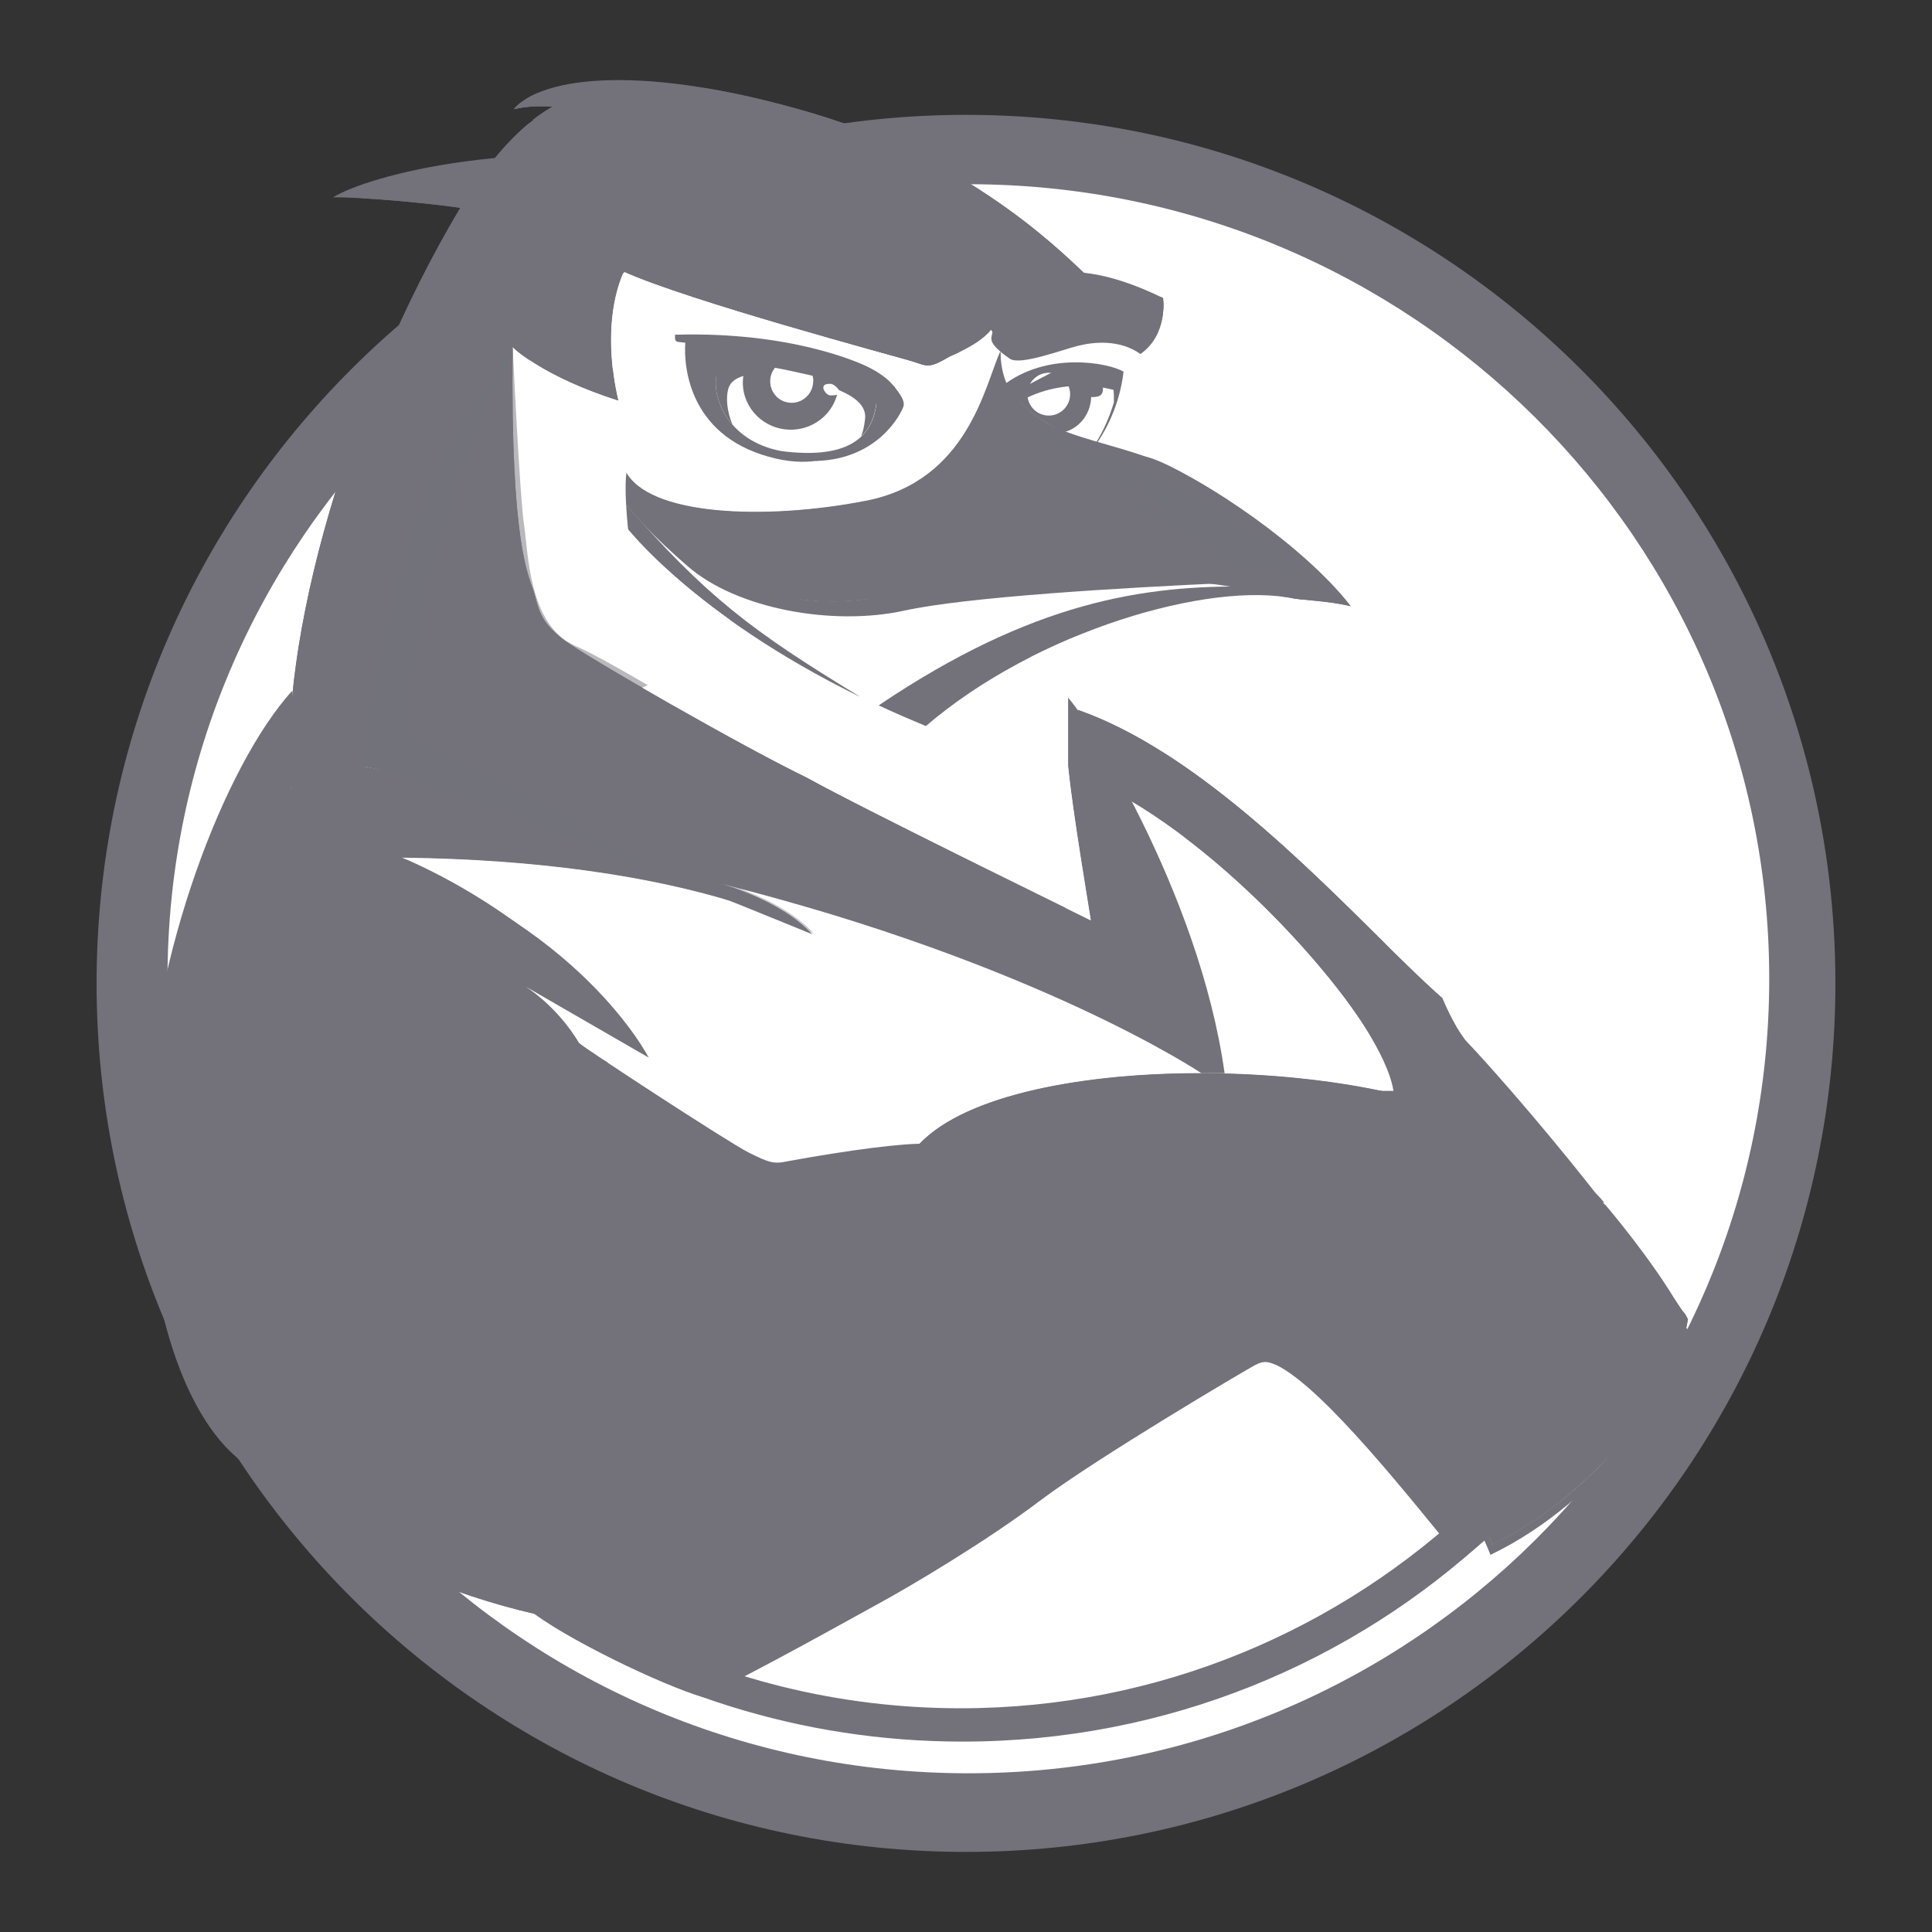 <svg width="20" height="20" viewBox="0 0 20 20" fill="none" xmlns="http://www.w3.org/2000/svg">
<rect x="0" y="0" width="20" height="20" fill="#333333" stroke="none"/>
<g clip-path="url(#clip0_7634_29770)">
<path d="M10 19.171C14.971 19.171 19 15.146 19 10.18C19 5.214 14.971 1.189 10 1.189C5.03 1.189 1 5.214 1 10.18C1 15.146 5.03 19.171 10 19.171Z" fill="#73727A"/>
<path d="M10.025 18.357C14.603 18.357 18.315 14.674 18.315 10.132C18.315 5.59 14.603 1.907 10.025 1.907C5.446 1.907 1.734 5.59 1.734 10.132C1.734 14.674 5.446 18.357 10.025 18.357Z" fill="white"/>
<path d="M13.782 12.389L4.907 16.244C6.285 17.358 8.045 18.028 9.965 18.028C12.531 18.028 14.814 16.832 16.275 14.974L13.782 12.389Z" fill="white"/>
<path d="M15.261 15.549C13.871 16.873 12 17.684 9.944 17.684C8.67 17.684 7.469 17.373 6.408 16.822L5.459 16.651C6.741 17.52 8.292 18.029 9.964 18.029C12.08 18.029 14.004 17.214 15.431 15.884C15.388 15.764 15.314 15.633 15.261 15.549Z" fill="#73727A"/>
<path d="M15.842 15.547L13.193 12.568L5.459 16.65C5.819 16.952 6.883 17.457 7.275 17.568C7.807 17.321 8.893 16.71 9.114 16.59C9.372 16.45 10.191 15.971 10.769 15.533C11.347 15.097 12.889 14.186 12.993 14.131C13.097 14.076 13.14 14.104 13.214 14.131C13.707 14.373 14.604 15.519 15.125 16.152C15.247 16.049 15.841 15.547 15.841 15.547H15.842Z" fill="#73727A"/>
<path d="M11.353 7.993L11.821 10.127L4.303 7.627L3.759 9.065L7.433 13.733L15.584 11.769L13.475 9.234L11.353 7.993Z" fill="white"/>
<path d="M11.816 9.499C12.102 9.678 12.524 9.907 13.277 11.31L14.826 11.457L13.473 9.358L11.267 7.897L11.816 9.498V9.499Z" fill="white"/>
<path d="M13.305 13.402C13.203 13.407 13.12 13.388 12.848 13.543C11.805 14.1 10.35 15.12 8.041 16.664C7.755 16.843 7.728 16.913 7.103 16.901C6.477 16.889 4.227 16.779 2.439 15.076C1.84 14.553 1.445 13.252 1.514 11.575C1.583 9.899 2.31 7.94 3.026 7.149L3.013 8.17C3.013 8.17 3.411 7.926 3.757 7.936C4.103 7.947 7.103 9.019 8.35 9.637C8.35 9.637 7.12 8.91 4.149 8.878C4.149 8.878 5.693 9.477 6.605 10.837C6.605 10.837 5.432 10.129 5.124 10.046C5.124 10.046 5.635 10.314 5.94 10.849C5.94 10.849 6.534 11.233 6.84 11.462C7.145 11.692 7.873 12.107 7.981 12.112C8.089 12.118 9.231 11.868 9.475 11.892C9.719 11.914 11.083 11.75 13.301 13.405L13.305 13.402Z" fill="#73727A"/>
<path d="M9.463 12.202L8.068 12.441L4.42 10.162L5.116 9.609L9.463 12.202Z" fill="white"/>
<path d="M9.598 11.841C9.368 11.829 8.775 11.907 8.144 12.023C8.013 12.052 7.955 12.034 7.75 11.931C7.545 11.829 6.015 10.829 5.994 10.796C5.8 10.474 5.551 10.285 5.443 10.214L6.715 10.948C6.715 10.948 5.994 9.529 3.832 8.833L5.586 11.17L8.068 12.541L9.6 11.84L9.598 11.841Z" fill="#73727A"/>
<path d="M6.208 15.085C5.331 14.771 1.403 13.64 3.945 8.002C3.948 7.995 3.95 7.989 3.954 7.982C3.787 7.936 3.655 7.908 3.568 7.903C3.563 7.913 3.56 7.922 3.554 7.931C1.011 13.569 4.941 14.7 5.817 15.014C6.02 15.087 6.206 15.124 6.37 15.136C6.317 15.122 6.262 15.105 6.206 15.083L6.208 15.085Z" fill="#73727A"/>
<path d="M9.304 12.525C9.304 12.525 10.523 12.338 10.519 12.001C9.947 11.868 9.592 11.898 9.477 11.887C9.233 11.866 8.09 12.115 7.983 12.108C7.875 12.101 7.147 11.688 6.841 11.458C6.536 11.229 5.942 10.845 5.942 10.845C5.637 10.31 5.126 10.042 5.126 10.042C5.432 10.125 6.606 10.833 6.606 10.833C5.695 9.475 4.151 8.874 4.151 8.874C6.38 8.899 7.629 9.314 8.115 9.519C6.917 8.964 4.501 8.005 3.96 7.971C3.955 7.982 3.951 7.991 3.946 8C1.402 13.638 5.333 14.769 6.209 15.083C7.085 15.398 7.596 15.05 7.808 14.913C8.02 14.777 11.558 12.668 11.558 12.668V12.612C11.058 12.497 10.267 12.393 9.304 12.523V12.525Z" fill="#73727A"/>
<path d="M7.105 9.199C7.135 9.175 7.154 9.141 7.165 9.102C5.932 8.581 4.377 7.996 3.958 7.97C3.953 7.98 3.95 7.989 3.944 7.998C3.856 8.192 3.777 8.381 3.704 8.565C4.524 8.659 5.778 8.834 6.469 9.067C6.704 9.107 6.916 9.152 7.105 9.196V9.199Z" fill="#73727A"/>
<path d="M17.473 13.657C17.396 14.218 16.623 15.418 15.448 15.986C14.938 14.651 12.632 12.109 9.477 11.887C10.354 10.832 14.309 10.908 15.584 11.768C16.86 12.627 17.473 13.657 17.473 13.657Z" fill="#73727A"/>
<path d="M11.15 7.347C12.646 7.866 14.139 9.643 14.929 10.332C14.929 10.332 15.065 10.664 15.192 10.792C15.319 10.919 16.57 12.297 17.471 13.657L14.448 11.327C14.427 10.781 13.04 9.073 11.689 8.281L11.15 7.345V7.347Z" fill="#73727A"/>
<path d="M14.99 14.805C14.99 14.955 15.011 15.1 15.049 15.238C15.206 15.476 15.329 15.702 15.414 15.904C15.435 15.927 15.458 15.95 15.48 15.973C16.635 15.397 17.396 14.215 17.472 13.659C17.472 13.659 17.382 13.508 17.202 13.275C17.023 13.208 16.829 13.171 16.626 13.171C15.723 13.171 14.99 13.904 14.99 14.807V14.805Z" fill="#73727A"/>
<path d="M9.481 11.884C9.481 11.884 9.479 11.886 9.477 11.888C12.632 12.109 14.938 14.652 15.448 15.988C15.695 15.868 15.925 15.719 16.134 15.555C15.356 14.228 12.804 12.063 9.481 11.884Z" fill="#73727A"/>
<path d="M10.683 11.734C11.039 11.573 14.067 11.063 16.62 12.474C16.62 12.474 17.111 13.047 17.393 13.545C17.07 13.647 16.357 13.451 15.387 13.052C14.417 12.653 11.679 11.716 10.684 11.734H10.683Z" fill="#73727A"/>
<path d="M11.672 8.822C11.672 8.822 12.424 9.069 12.965 9.689C12.965 9.689 12.331 8.74 11.596 8.32L11.672 8.822Z" fill="white"/>
<path d="M11.027 7.192C11.188 7.319 12.414 9.218 12.677 11.11H12.437C12.437 11.11 10.759 9.98 7.476 9.151C7.476 9.151 8.093 9.321 8.407 9.671C8.407 9.671 4.277 7.971 3.76 7.932C3.76 7.932 3.998 5.134 5.307 3.596C5.307 3.596 5.383 5.177 5.426 5.442C5.468 5.707 5.468 6.472 5.952 6.684C6.436 6.896 7.634 7.675 8.503 8.129C9.81 8.81 11.267 9.498 11.267 9.498C11.267 9.498 10.911 7.584 11.025 7.192H11.027Z" fill="#73727A"/>
<path d="M3.016 8.205C2.862 6.649 3.634 4.057 4.745 2.187C5.683 0.606 6.49 0.945 6.713 1.076C6.812 1.132 10.887 3.027 10.887 3.027L10.269 3.755L6.602 2.517C6.602 2.517 6.206 3.005 6.404 4.149C6.404 4.149 5.66 3.988 5.308 3.596C5.308 3.596 4.097 5.308 3.761 7.933C3.761 7.933 3.374 8.002 3.017 8.205H3.016Z" fill="#73727A"/>
<path d="M4.42 3.054C4.42 3.054 4.72 2.469 4.881 2.197C5.004 1.989 5.126 1.814 5.244 1.666L5.478 1.274C5.25 1.463 5.002 1.75 4.745 2.185C3.635 4.057 2.863 6.647 3.015 8.203C3.058 8.179 3.102 8.156 3.146 8.134C3.043 6.803 3.584 4.764 4.421 3.051L4.42 3.054Z" fill="#73727A"/>
<path d="M3.759 7.933C3.946 6.465 4.407 5.283 4.778 4.527L4.817 4.34C4.24 5.057 3.666 6.848 3.597 7.972C3.696 7.945 3.759 7.933 3.759 7.933Z" fill="#73727A"/>
<path d="M5.32 1.13C5.614 0.784 6.689 0.66 8.424 1.176C10.159 1.692 11.104 2.732 11.268 2.867L10.196 3.326L8.557 2.178C8.557 2.178 6.327 0.888 5.32 1.13Z" fill="#73727A"/>
<path d="M10.864 2.994C10.468 2.69 9.465 1.938 7.847 1.438C8.852 1.793 9.589 2.279 10.057 2.642C9.67 2.418 9.129 2.157 8.419 1.927C9.546 2.466 10.189 3.215 10.377 3.383L10.599 3.1C10.599 3.1 10.604 3.103 10.606 3.105L10.866 2.994H10.864Z" fill="#73727A"/>
<path d="M7.907 1.085C9.649 1.632 10.67 2.683 10.981 2.991L11.269 2.867C11.103 2.733 10.16 1.694 8.425 1.177C8.008 1.053 7.628 0.966 7.289 0.91C7.485 0.959 7.692 1.018 7.907 1.085Z" fill="#73727A"/>
<path d="M5.566 0.963C5.456 1.008 5.375 1.067 5.32 1.13C5.813 1.012 6.597 1.259 7.271 1.544C7.331 1.568 7.371 1.586 7.389 1.595C7.391 1.595 7.394 1.597 7.396 1.598C6.64 1.162 5.963 1.014 5.566 0.963Z" fill="#73727A"/>
<path d="M7.325 1.567C6.255 1.093 5.679 1.032 5.391 1.062C5.364 1.083 5.34 1.106 5.32 1.129C5.439 1.101 5.575 1.093 5.721 1.102C5.656 1.139 5.587 1.185 5.516 1.24C6.269 1.24 6.993 1.466 7.325 1.565V1.567Z" fill="#73727A"/>
<path d="M11.811 3.626C11.811 3.881 11.779 5.048 11.161 6.548C10.944 7.237 10.976 7.585 11.292 9.526C11.292 9.526 8.865 8.339 8.361 8.053C7.768 7.772 6.042 6.79 5.812 6.605C5.583 6.419 5.576 6.285 5.531 6.137C5.482 5.972 5.284 5.67 5.309 3.598C5.309 3.598 5.607 3.897 6.404 4.151C6.404 4.151 6.199 3.399 6.461 2.812C6.461 2.812 7.443 3.067 8.068 3.303C8.757 3.494 9.485 3.794 9.644 3.775C9.803 3.755 10.167 3.423 10.345 3.538C10.524 3.653 10.384 3.692 10.619 3.678C10.854 3.664 11.467 3.353 11.811 3.626Z" fill="white"/>
<path d="M8.993 3.563C8.993 3.563 9.848 4.054 9.274 5.119C9.274 5.119 10.078 5.131 10.205 4.75C10.332 4.368 10.498 3.614 10.205 3.353C9.912 3.091 8.993 3.563 8.993 3.563Z" fill="white"/>
<path d="M10.618 3.677C10.401 3.689 10.502 3.658 10.382 3.564C10.339 3.675 10.315 3.797 10.315 3.924C10.315 4.483 10.767 4.933 11.323 4.933C11.445 4.933 11.562 4.912 11.669 4.871C11.798 4.226 11.809 3.772 11.809 3.626C11.464 3.352 10.851 3.665 10.617 3.677H10.618Z" fill="white"/>
<path d="M8.691 7.023L11.057 9.286V5.914L8.691 7.023Z" fill="white"/>
<path d="M5.471 3.722C6.965 4.872 7.54 4.843 8.188 4.875C6.934 4.434 6.693 3.326 6.693 3.326C6.693 3.326 6.554 3.275 6.351 3.206C6.28 3.688 6.404 4.149 6.404 4.149C5.932 3.999 5.635 3.833 5.473 3.722H5.471Z" fill="white"/>
<path d="M9.212 3.86C9.287 3.907 9.534 4.284 9.467 4.536C9.523 4.406 9.596 4.058 9.633 3.773C9.456 3.78 8.744 3.489 8.066 3.302C7.441 3.065 6.458 2.81 6.458 2.81C6.308 3.148 6.312 3.542 6.342 3.814C6.49 4.208 6.665 4.351 6.665 4.351C6.554 4.208 6.496 3.895 6.496 3.895C6.524 3.994 6.665 4.045 6.665 4.045C6.61 3.943 6.586 3.791 6.586 3.791C7.01 4.635 7.877 4.686 7.877 4.686C7.197 4.517 7.073 3.697 7.018 3.415C7.997 3.141 8.976 3.713 9.211 3.86H9.212Z" fill="white"/>
<path d="M13.404 6.198C12.664 5.908 10.87 5.85 9.594 6.096C9.068 6.198 8.693 6.265 8.259 6.198C7.824 6.131 7.28 5.884 6.473 5.186V5.44C6.473 5.44 7.34 6.597 9.585 7.516C10.733 6.53 12.528 6.011 13.404 6.198Z" fill="white"/>
<path d="M9.096 7.302C9.251 7.375 9.414 7.445 9.585 7.516C10.733 6.53 12.528 6.011 13.404 6.198C13.281 6.15 13.127 6.108 12.952 6.073C11.843 6.053 10.686 6.23 9.096 7.302Z" fill="#73727A"/>
<path d="M9.594 6.096C9.068 6.198 8.693 6.265 8.259 6.198C7.824 6.131 7.28 5.884 6.473 5.186V5.211C6.575 5.338 6.75 5.543 7.119 5.862C7.631 6.307 8.624 6.482 9.357 6.322C9.999 6.18 11.592 6.085 12.731 6.034C11.853 5.898 10.573 5.907 9.596 6.096H9.594Z" fill="#73727A"/>
<path d="M9.594 6.096C10.829 5.857 12.623 5.931 13.404 6.198C13.623 6.221 13.775 6.228 13.982 6.274C13.489 5.636 12.373 4.916 11.958 4.758C11.67 4.638 10.331 4.566 10.355 3.637C10.195 3.993 10.018 4.979 8.963 5.184C7.909 5.389 6.7 5.338 6.471 4.87V5.184C7.278 5.882 7.824 6.127 8.257 6.196C8.69 6.265 9.064 6.196 9.592 6.094L9.594 6.096Z" fill="#73727A"/>
<path d="M9.594 6.096C10.829 5.857 12.624 5.931 13.404 6.198C13.466 6.205 13.523 6.21 13.578 6.216C12.353 5.758 11.852 5.638 10.44 5.737C8.808 5.852 8.432 5.908 7.806 5.705C7.259 5.527 6.907 5.387 6.473 4.997V5.188C7.28 5.885 7.826 6.131 8.259 6.2C8.691 6.269 9.066 6.2 9.594 6.097V6.096Z" fill="#73727A"/>
<path opacity="0.63" d="M13.534 6.024C13.534 6.024 13.219 5.941 12.952 5.962C12.751 5.769 11.633 5.123 11.193 4.95C10.753 4.777 12.002 5.247 12.196 5.342C12.391 5.437 12.17 5.247 11.811 5.084C11.453 4.922 10.431 4.39 10.375 4.178C10.375 4.178 10.516 4.314 10.909 4.468C11.599 4.738 13.263 5.557 13.532 6.024H13.534Z" fill="#73727A"/>
<path d="M4.851 2.155C4.851 2.155 5.047 2.224 5.421 2.427C5.796 2.63 6.119 2.796 6.43 2.869C6.43 2.869 6.409 2.741 6.829 2.814C6.829 2.814 5.434 2.197 4.852 2.155H4.851Z" fill="#73727A"/>
<path d="M3.448 2.043C3.793 1.826 5.388 1.374 7.492 1.731C8.972 1.985 10.304 3.236 10.304 3.236C10.304 3.236 10.422 3.437 9.834 3.688C9.603 3.824 9.603 3.787 9.431 3.736C9.26 3.684 7.116 3.109 6.458 2.81C5.801 2.512 5.559 2.294 5.049 2.197C4.538 2.1 3.696 2.038 3.448 2.043Z" fill="#73727A"/>
<path d="M5.466 2.205C5.379 2.217 5.319 2.233 5.282 2.254C5.651 2.367 5.911 2.56 6.46 2.81C7.117 3.111 9.262 3.685 9.433 3.736C9.605 3.787 9.605 3.824 9.836 3.688C9.866 3.676 9.894 3.662 9.923 3.65L9.97 3.588C9.97 3.588 8.343 2.63 7.859 2.439C7.375 2.249 6.897 2.005 5.468 2.203L5.466 2.205Z" fill="#73727A"/>
<path d="M10.304 3.34C10.247 3.366 9.871 3.545 9.797 3.596C9.715 3.651 9.585 3.621 9.528 3.596C9.472 3.571 8.325 3.103 7.767 2.831C7.209 2.559 6.866 2.38 6.483 2.317C6.483 2.317 7.053 2.559 7.133 2.653C7.133 2.653 5.925 2.218 5.414 2.1C5.031 2.015 4.329 1.891 3.713 2.04L3.746 2.052C4.112 2.073 4.669 2.126 5.045 2.197C5.555 2.292 5.797 2.509 6.454 2.81C7.112 3.11 9.256 3.684 9.428 3.735C9.599 3.787 9.599 3.824 9.83 3.688C10.161 3.548 10.268 3.423 10.298 3.34H10.304Z" fill="#73727A"/>
<path d="M10.38 3.171C10.474 3.038 10.832 2.492 12.039 3.1C12.039 3.1 12.094 3.46 11.806 3.665C11.592 3.512 11.323 3.538 11.155 3.581C10.988 3.623 10.557 3.787 10.453 3.713C10.348 3.639 10.253 3.563 10.263 3.494C10.274 3.425 10.32 3.257 10.38 3.171Z" fill="#73727A"/>
<path d="M10.41 3.154C10.502 3.027 10.853 2.506 12.04 3.085C12.04 3.085 12.095 3.43 11.812 3.626C11.602 3.479 11.339 3.506 11.173 3.544C11.007 3.583 10.585 3.742 10.482 3.672C10.38 3.601 10.286 3.528 10.297 3.463C10.307 3.398 10.351 3.237 10.412 3.154H10.41Z" fill="#73727A"/>
<path d="M9.252 3.995C9.278 4.034 9.377 4.138 9.352 4.209C9.328 4.28 9.094 4.755 8.444 4.772L9.252 3.995Z" fill="#73727A"/>
<path d="M9.311 4.138C9.299 3.96 9.057 3.833 8.976 3.794C8.894 3.755 8.188 3.43 6.988 3.465V3.506C6.988 3.523 7.001 3.538 7.018 3.539L7.094 3.548C7.075 3.826 7.151 4.546 8.036 4.748C8.748 4.91 9.101 4.424 9.219 4.186C9.248 4.128 9.313 4.181 9.313 4.138H9.311Z" fill="#73727A"/>
<path d="M9.075 4.179C9.096 4.05 8.992 3.909 8.481 3.794C7.971 3.679 7.494 3.651 7.425 3.86C7.356 4.068 7.506 4.561 8.091 4.67C8.744 4.753 9.027 4.554 9.073 4.179H9.075Z" fill="white"/>
<path d="M7.759 3.716C7.714 3.789 7.69 3.872 7.69 3.962C7.69 4.23 7.912 4.448 8.186 4.448C8.46 4.448 8.682 4.23 8.682 3.962C8.682 3.923 8.677 3.886 8.668 3.851C8.617 3.836 8.561 3.822 8.497 3.808C8.225 3.748 7.962 3.711 7.757 3.716H7.759Z" fill="#73727A"/>
<path d="M7.781 3.704C7.741 3.774 7.716 3.856 7.716 3.942C7.716 4.202 7.926 4.412 8.186 4.412C8.445 4.412 8.656 4.202 8.656 3.942C8.656 3.905 8.65 3.868 8.643 3.834C8.594 3.82 8.541 3.806 8.481 3.794C8.223 3.736 7.974 3.7 7.781 3.705V3.704Z" fill="#73727A"/>
<path d="M8.481 3.794C7.97 3.679 7.493 3.651 7.424 3.86C7.384 3.985 7.421 4.209 7.582 4.395C7.523 4.253 7.514 4.114 7.539 4.026C7.597 3.817 8.007 3.845 8.445 3.96C8.883 4.075 8.974 4.216 8.954 4.345C8.947 4.407 8.935 4.465 8.915 4.518C9.004 4.434 9.053 4.319 9.071 4.181C9.092 4.052 8.988 3.911 8.477 3.796L8.481 3.794Z" fill="#73727A"/>
<path d="M8.42 3.947C8.42 3.868 8.377 3.797 8.314 3.758C8.257 3.748 8.201 3.739 8.146 3.73C8.047 3.753 7.973 3.841 7.973 3.947C7.973 4.071 8.073 4.17 8.195 4.17C8.317 4.17 8.418 4.069 8.418 3.947H8.42Z" fill="white"/>
<path d="M11.354 4.589C11.514 4.356 11.603 4.091 11.631 3.847C11.472 3.754 10.832 3.634 10.375 3.997C10.555 4.314 10.974 4.485 11.354 4.591V4.589Z" fill="#73727A"/>
<path d="M10.517 4.102C10.704 4.352 11.036 4.495 11.342 4.589C11.426 4.455 11.488 4.31 11.531 4.165C11.532 4.114 11.531 4.064 11.525 4.017C11.38 3.971 10.888 3.842 10.518 4.102H10.517Z" fill="white"/>
<path d="M10.517 4.107C10.639 4.267 10.828 4.384 11.024 4.472C11.186 4.423 11.296 4.274 11.296 4.096C11.296 4.047 11.285 3.999 11.269 3.957C11.048 3.928 10.759 3.939 10.517 4.107Z" fill="#73727A"/>
<path d="M10.517 4.102C10.633 4.259 10.808 4.374 10.997 4.461C11.154 4.411 11.269 4.264 11.269 4.091C11.269 4.044 11.258 3.998 11.243 3.955C11.031 3.929 10.75 3.938 10.517 4.102Z" fill="#73727A"/>
<path d="M10.857 4.302C10.979 4.302 11.078 4.203 11.078 4.081C11.078 3.958 10.979 3.859 10.857 3.859C10.735 3.859 10.636 3.958 10.636 4.081C10.636 4.203 10.735 4.302 10.857 4.302Z" fill="white"/>
<path d="M11.418 4.031C11.414 4.123 11.329 4.11 11.26 4.11C11.191 4.11 11.08 4.086 11.08 4.043C11.08 4.001 11.191 3.951 11.26 3.951C11.329 3.951 11.421 3.951 11.418 4.031Z" fill="#73727A"/>
<path d="M8.691 4.059C8.691 4.093 8.629 4.093 8.596 4.093C8.562 4.093 8.523 4.045 8.523 4.012C8.523 3.978 8.562 3.973 8.596 3.973C8.629 3.973 8.691 4.028 8.691 4.059Z" fill="white"/>
<path d="M8.894 7.207C7.782 6.532 7.305 6.17 6.471 5.211V5.442C6.471 5.442 7.16 6.359 8.894 7.209V7.207Z" fill="#73727A"/>
<path d="M6.473 5.443V5.284L6.351 5.397C6.425 5.536 6.84 6.077 7.877 6.951L8.011 6.829C7.847 6.693 7.695 6.554 7.554 6.416C6.794 5.872 6.471 5.443 6.471 5.443H6.473Z" fill="white"/>
<path d="M11.149 6.584C10.988 6.649 10.829 6.722 10.672 6.801C10.622 7.455 10.716 8.363 11.032 9.4C11.193 9.479 11.29 9.527 11.29 9.527C10.979 7.617 10.944 7.25 11.149 6.584Z" fill="white"/>
<path d="M6.819 9.031L6.12 7.346L6.706 7.093C6.395 6.911 6.127 6.761 5.952 6.684C5.468 6.472 5.468 5.705 5.426 5.442C5.383 5.179 5.307 3.596 5.307 3.596C3.998 5.134 3.76 7.932 3.76 7.932C4.062 7.955 5.595 8.544 6.821 9.029L6.819 9.031Z" fill="#73727A"/>
<path opacity="0.39" d="M7.476 9.152C7.558 9.173 7.637 9.193 7.717 9.214C7.729 9.217 7.74 9.219 7.752 9.223C7.828 9.242 7.904 9.263 7.978 9.283C7.99 9.286 8.001 9.29 8.013 9.293C8.089 9.314 8.164 9.336 8.238 9.357C8.243 9.357 8.247 9.36 8.252 9.36C8.33 9.383 8.407 9.404 8.483 9.427C7.86 8.993 6.436 8.023 5.21 7.362C4.664 7.067 4.253 6.877 3.947 6.753C3.947 6.753 3.947 6.753 3.947 6.755C3.938 6.794 3.931 6.833 3.922 6.871C3.922 6.875 3.922 6.877 3.92 6.88C3.917 6.896 3.913 6.912 3.912 6.928C3.912 6.933 3.91 6.94 3.908 6.946C3.905 6.961 3.903 6.976 3.899 6.992C3.899 6.997 3.897 7.004 3.896 7.009C3.892 7.025 3.89 7.039 3.887 7.055C3.887 7.06 3.887 7.064 3.885 7.069C3.873 7.14 3.86 7.209 3.85 7.272C3.85 7.276 3.85 7.279 3.85 7.281C3.848 7.295 3.844 7.309 3.843 7.324C3.843 7.327 3.843 7.331 3.841 7.334C3.839 7.348 3.837 7.362 3.834 7.375C3.834 7.378 3.834 7.382 3.834 7.384C3.825 7.446 3.816 7.502 3.809 7.553V7.557C3.809 7.569 3.806 7.58 3.804 7.59C3.804 7.594 3.804 7.596 3.804 7.599C3.804 7.61 3.8 7.62 3.8 7.631C3.8 7.633 3.8 7.636 3.8 7.638C3.8 7.649 3.797 7.659 3.797 7.67C3.797 7.67 3.797 7.67 3.797 7.672C3.793 7.705 3.788 7.735 3.786 7.763C3.786 7.763 3.786 7.765 3.786 7.767C3.786 7.774 3.786 7.781 3.784 7.788C3.784 7.79 3.784 7.793 3.784 7.795C3.784 7.801 3.784 7.808 3.783 7.813C3.783 7.816 3.783 7.82 3.783 7.822C3.783 7.827 3.783 7.832 3.783 7.838C3.783 7.839 3.783 7.841 3.783 7.843C3.781 7.859 3.779 7.873 3.777 7.885C3.777 7.887 3.777 7.891 3.777 7.892C3.777 7.894 3.777 7.898 3.777 7.899C3.777 7.901 3.777 7.905 3.777 7.907C3.777 7.908 3.777 7.91 3.777 7.912C3.777 7.914 3.777 7.915 3.777 7.917C3.777 7.917 3.777 7.917 3.777 7.919C3.777 7.921 3.777 7.922 3.777 7.924V7.926C4.295 7.965 8.425 9.664 8.425 9.664C8.111 9.314 7.494 9.145 7.494 9.145L7.476 9.152Z" fill="#73727A"/>
<path d="M9.548 11.814C9.524 11.839 9.501 11.864 9.479 11.888C12.634 12.109 14.94 14.653 15.45 15.988C15.479 15.974 15.507 15.96 15.533 15.946C14.964 14.575 12.673 12.093 9.548 11.814Z" fill="#73727A"/>
<path opacity="0.5" d="M6.941 6.896C6.702 6.726 6.277 6.325 6.243 5.85C6.215 5.46 6.232 4.446 6.239 4.094C5.565 3.854 5.307 3.596 5.307 3.596C5.282 5.67 5.48 5.97 5.529 6.134C5.573 6.283 5.58 6.419 5.81 6.603C6.04 6.786 7.767 7.77 8.359 8.051C8.642 8.212 9.536 8.659 10.262 9.017C9.038 8.198 7.147 7.041 6.941 6.894V6.896Z" fill="white"/>
<path d="M5.81 6.604C5.581 6.419 5.573 6.284 5.529 6.136C5.48 5.972 5.282 5.67 5.307 3.598C5.307 3.598 5.28 3.635 5.234 3.705C5.229 5.541 5.413 6.023 5.46 6.18C5.505 6.329 5.512 6.465 5.741 6.648C5.971 6.832 7.699 7.816 8.29 8.097C8.573 8.258 9.534 8.66 10.26 9.021C9.534 8.662 8.642 8.215 8.357 8.054C7.764 7.774 6.038 6.791 5.808 6.606L5.81 6.604Z" fill="#73727A"/>
<path d="M13.305 13.402C13.263 13.37 13.22 13.34 13.18 13.31C12.991 13.363 12.886 13.407 12.752 13.476C12.561 13.571 11.177 14.433 10.8 14.707C10.424 14.981 8.281 16.403 7.949 16.627C7.617 16.85 6.974 16.798 6.974 16.798C6.974 16.798 5.769 16.855 4.543 16.224C3.317 15.594 2.618 15.445 1.653 13.444V13.447C1.812 14.202 2.093 14.772 2.443 15.078C4.229 16.781 6.481 16.889 7.106 16.903C7.732 16.915 7.757 16.846 8.044 16.666C10.353 15.122 11.807 14.101 12.851 13.545C13.123 13.389 13.206 13.41 13.309 13.403L13.305 13.402Z" fill="#73727A"/>
<path d="M8.061 5.61C9.739 5.631 10.377 4.162 10.377 4.162C10.562 4.462 10.702 4.404 11.908 4.921C13.159 5.546 13.235 5.764 13.477 5.999C13.182 5.9 12.742 5.879 12.556 5.873C12.858 5.955 13.18 6.068 13.578 6.216C13.713 6.228 13.834 6.242 13.982 6.276C13.489 5.638 12.468 4.967 11.996 4.782C11.355 4.499 10.366 4.508 10.357 3.64C10.196 3.997 10.02 4.983 8.965 5.188C7.911 5.393 6.702 5.342 6.473 4.873V4.997C6.815 5.304 7.105 5.456 7.481 5.594C7.658 5.603 7.851 5.608 8.061 5.612V5.61Z" fill="#73727A"/>
<path d="M15.448 15.988C14.94 14.658 12.636 12.079 9.478 11.888C9.448 11.929 9.426 11.959 9.405 11.996C12.588 12.217 14.915 14.761 15.429 16.096C16.613 15.525 17.393 14.328 17.471 13.766C17.471 13.766 17.466 13.757 17.455 13.741C17.321 14.331 16.567 15.446 15.447 15.988H15.448Z" fill="#73727A"/>
<path d="M5.466 10.584C5.466 10.584 6.112 10.884 6.291 10.999L6.238 11.038L5.466 10.586V10.584Z" fill="#73727A"/>
<path d="M10.798 14.706C11.175 14.432 12.559 13.57 12.75 13.474C12.766 13.465 12.782 13.458 12.798 13.451C12.846 13.317 12.892 13.255 12.657 13.335C12.362 13.434 10.047 14.981 9.124 15.67L9 15.924C9.723 15.442 10.576 14.87 10.8 14.707L10.798 14.706Z" fill="#73727A"/>
<path d="M14.931 10.332C14.297 9.781 13.214 8.53 12.037 7.787L11.67 7.758C12.624 8.315 14.113 9.714 15.166 10.76C15.047 10.617 14.931 10.332 14.931 10.332Z" fill="#73727A"/>
<path d="M11.257 7.528L11.333 7.661C11.97 7.945 13.481 9.097 14.357 9.786C13.525 8.964 12.347 7.765 11.163 7.35L11.258 7.528H11.257Z" fill="#73727A"/>
<path d="M12.253 8.66C13.401 9.526 14.431 10.858 14.45 11.328L14.463 11.336L15.357 11.683C15.357 11.683 13.956 9.464 12.253 8.66Z" fill="#73727A"/>
<path d="M13.485 6.207C13.121 6.073 12.305 5.914 11.38 5.916C10.134 5.919 8.981 6.133 8.829 6.138C8.677 6.143 8.467 6.181 7.993 6.08C7.922 6.064 7.143 5.806 6.458 5.069V5.198C6.458 5.198 7.198 6.016 7.958 6.159C8.717 6.302 9.475 6.138 9.993 6.076C10.51 6.015 11.454 5.969 11.454 5.969C11.454 5.969 12.332 5.956 13.3 6.179L13.489 6.207H13.485Z" fill="#73727A"/>
<path d="M6.501 4.821L6.314 4.639C6.314 4.639 6.245 5.547 6.577 6.064C6.577 6.064 6.416 5.057 6.501 4.821Z" fill="white"/>
<path d="M10.384 3.6C10.412 3.623 10.445 3.648 10.481 3.671C10.583 3.741 11.005 3.582 11.171 3.543C11.338 3.505 11.601 3.478 11.811 3.625C12.094 3.429 12.039 3.084 12.039 3.084C12.032 3.081 12.025 3.077 12.016 3.074C11.456 3.097 10.857 3.185 10.385 3.596C10.385 3.596 10.385 3.596 10.384 3.598V3.6Z" fill="#73727A"/>
<path d="M6.819 9.031C5.378 8.362 3.874 7.823 3.874 7.823C4.104 5.392 4.952 4.129 5.233 3.696C5.228 3.7 5.222 3.703 5.215 3.707C3.986 5.265 3.758 7.934 3.758 7.934C4.06 7.957 6.272 8.816 6.819 9.031Z" fill="#73727A"/>
<path d="M14.263 11.291C14.263 11.291 14.991 11.487 15.524 11.778C15.524 11.778 15.317 11.557 14.491 11.312C14.491 11.312 14.309 10.674 13.938 10.353C13.938 10.353 14.367 10.916 14.425 11.293H14.263V11.291Z" fill="#73727A"/>
<path d="M7.368 3.951C7.481 3.768 7.676 3.727 8.197 3.842C8.718 3.957 9.045 4.029 9.078 4.197H9.122L9.096 3.941L8.271 3.639L7.391 3.623L7.368 3.951Z" fill="#73727A"/>
<path d="M11.555 12.672C11.433 12.744 8.017 14.781 7.808 14.915C7.674 15.002 7.42 15.173 7.028 15.207C6.998 15.21 6.938 15.212 6.883 15.212C7.48 15.286 7.814 15.097 7.957 15.005C8.169 14.87 11.707 12.76 11.707 12.76V12.704C11.659 12.693 11.608 12.683 11.555 12.672Z" fill="#73727A"/>
<path d="M17.393 13.546C17.07 13.649 16.357 13.453 15.387 13.053C14.472 12.675 12.119 11.835 11.006 11.755C10.886 11.771 10.672 11.813 10.617 11.829C11.638 11.812 14.364 12.9 15.358 13.301C16.353 13.702 17.144 13.953 17.475 13.659C17.452 13.62 17.457 13.604 17.393 13.548V13.546Z" fill="#73727A"/>
<path d="M11.542 4.041C11.542 4.041 11.035 3.875 10.541 4.165L10.482 4.068L10.922 3.838L11.578 3.909L11.542 4.04V4.041Z" fill="#73727A"/>
<path opacity="0.19" d="M4.208 7.627C4.208 7.627 4.344 5.35 5.312 3.682C5.308 3.628 5.308 3.596 5.308 3.596C3.999 5.134 3.761 7.932 3.761 7.932C4.063 7.955 5.596 8.544 6.822 9.029C6.822 9.029 4.487 7.646 4.209 7.625L4.208 7.627Z" fill="#73727A"/>
<path d="M14.45 11.328C12.753 10.931 10.167 11.059 9.479 11.888C9.9 11.764 10.52 11.729 10.765 11.736C12.498 11.287 14.526 11.614 16.609 12.453C16.256 11.976 14.551 11.393 14.452 11.328H14.45Z" fill="#73727A"/>
<path d="M11.18 3.19C11.069 3.208 10.811 3.261 10.496 3.464C10.373 3.554 10.445 3.448 10.549 3.361C10.717 3.222 10.581 3.222 10.518 3.273C10.466 3.315 10.563 3.197 10.56 3.158C10.556 3.119 10.447 3.179 10.48 3.141C10.509 3.107 10.594 2.985 10.869 2.84C10.631 2.895 10.505 3.029 10.442 3.11C10.367 3.049 10.318 3.012 10.284 3.084C10.251 3.156 10.196 2.929 10.055 2.872C9.913 2.814 10.023 2.923 9.892 2.831C9.761 2.74 9.682 2.718 9.724 2.77C9.724 2.77 9.998 2.957 10.261 3.211C10.35 3.273 10.3 3.347 10.283 3.361C10.274 3.368 10.284 3.391 10.306 3.407C10.3 3.428 10.297 3.448 10.293 3.462C10.286 3.506 10.327 3.554 10.387 3.603C10.412 3.589 10.442 3.572 10.479 3.55C10.597 3.481 10.927 3.248 11.229 3.231C11.229 3.231 11.229 3.183 11.178 3.19H11.18Z" fill="#73727A"/>
<path d="M6.128 1.958C6.361 1.992 7.552 2.252 8.292 2.605C9.032 2.958 9.908 3.312 10.111 3.358C10.315 3.403 10.29 3.204 10.168 3.138C10.103 3.103 9.041 2.548 8.863 2.464C8.128 2.119 7.267 2.038 8.013 2.306C8.566 2.533 8.681 2.561 8.617 2.575C8.553 2.589 7.617 2.112 6.13 1.958H6.128Z" fill="#73727A"/>
<path d="M11.056 3.449C10.867 3.506 10.724 3.587 10.553 3.573C10.468 3.566 10.438 3.598 10.482 3.672C10.588 3.741 11.007 3.584 11.171 3.543C11.175 3.543 11.18 3.541 11.185 3.54C11.256 3.511 11.304 3.487 11.309 3.476C11.325 3.435 11.245 3.389 11.056 3.448V3.449Z" fill="#73727A"/>
</g>
<defs>
<clipPath id="clip0_7634_29770">
<rect width="20" height="20" fill="white"/>
</clipPath>
</defs>
</svg>
